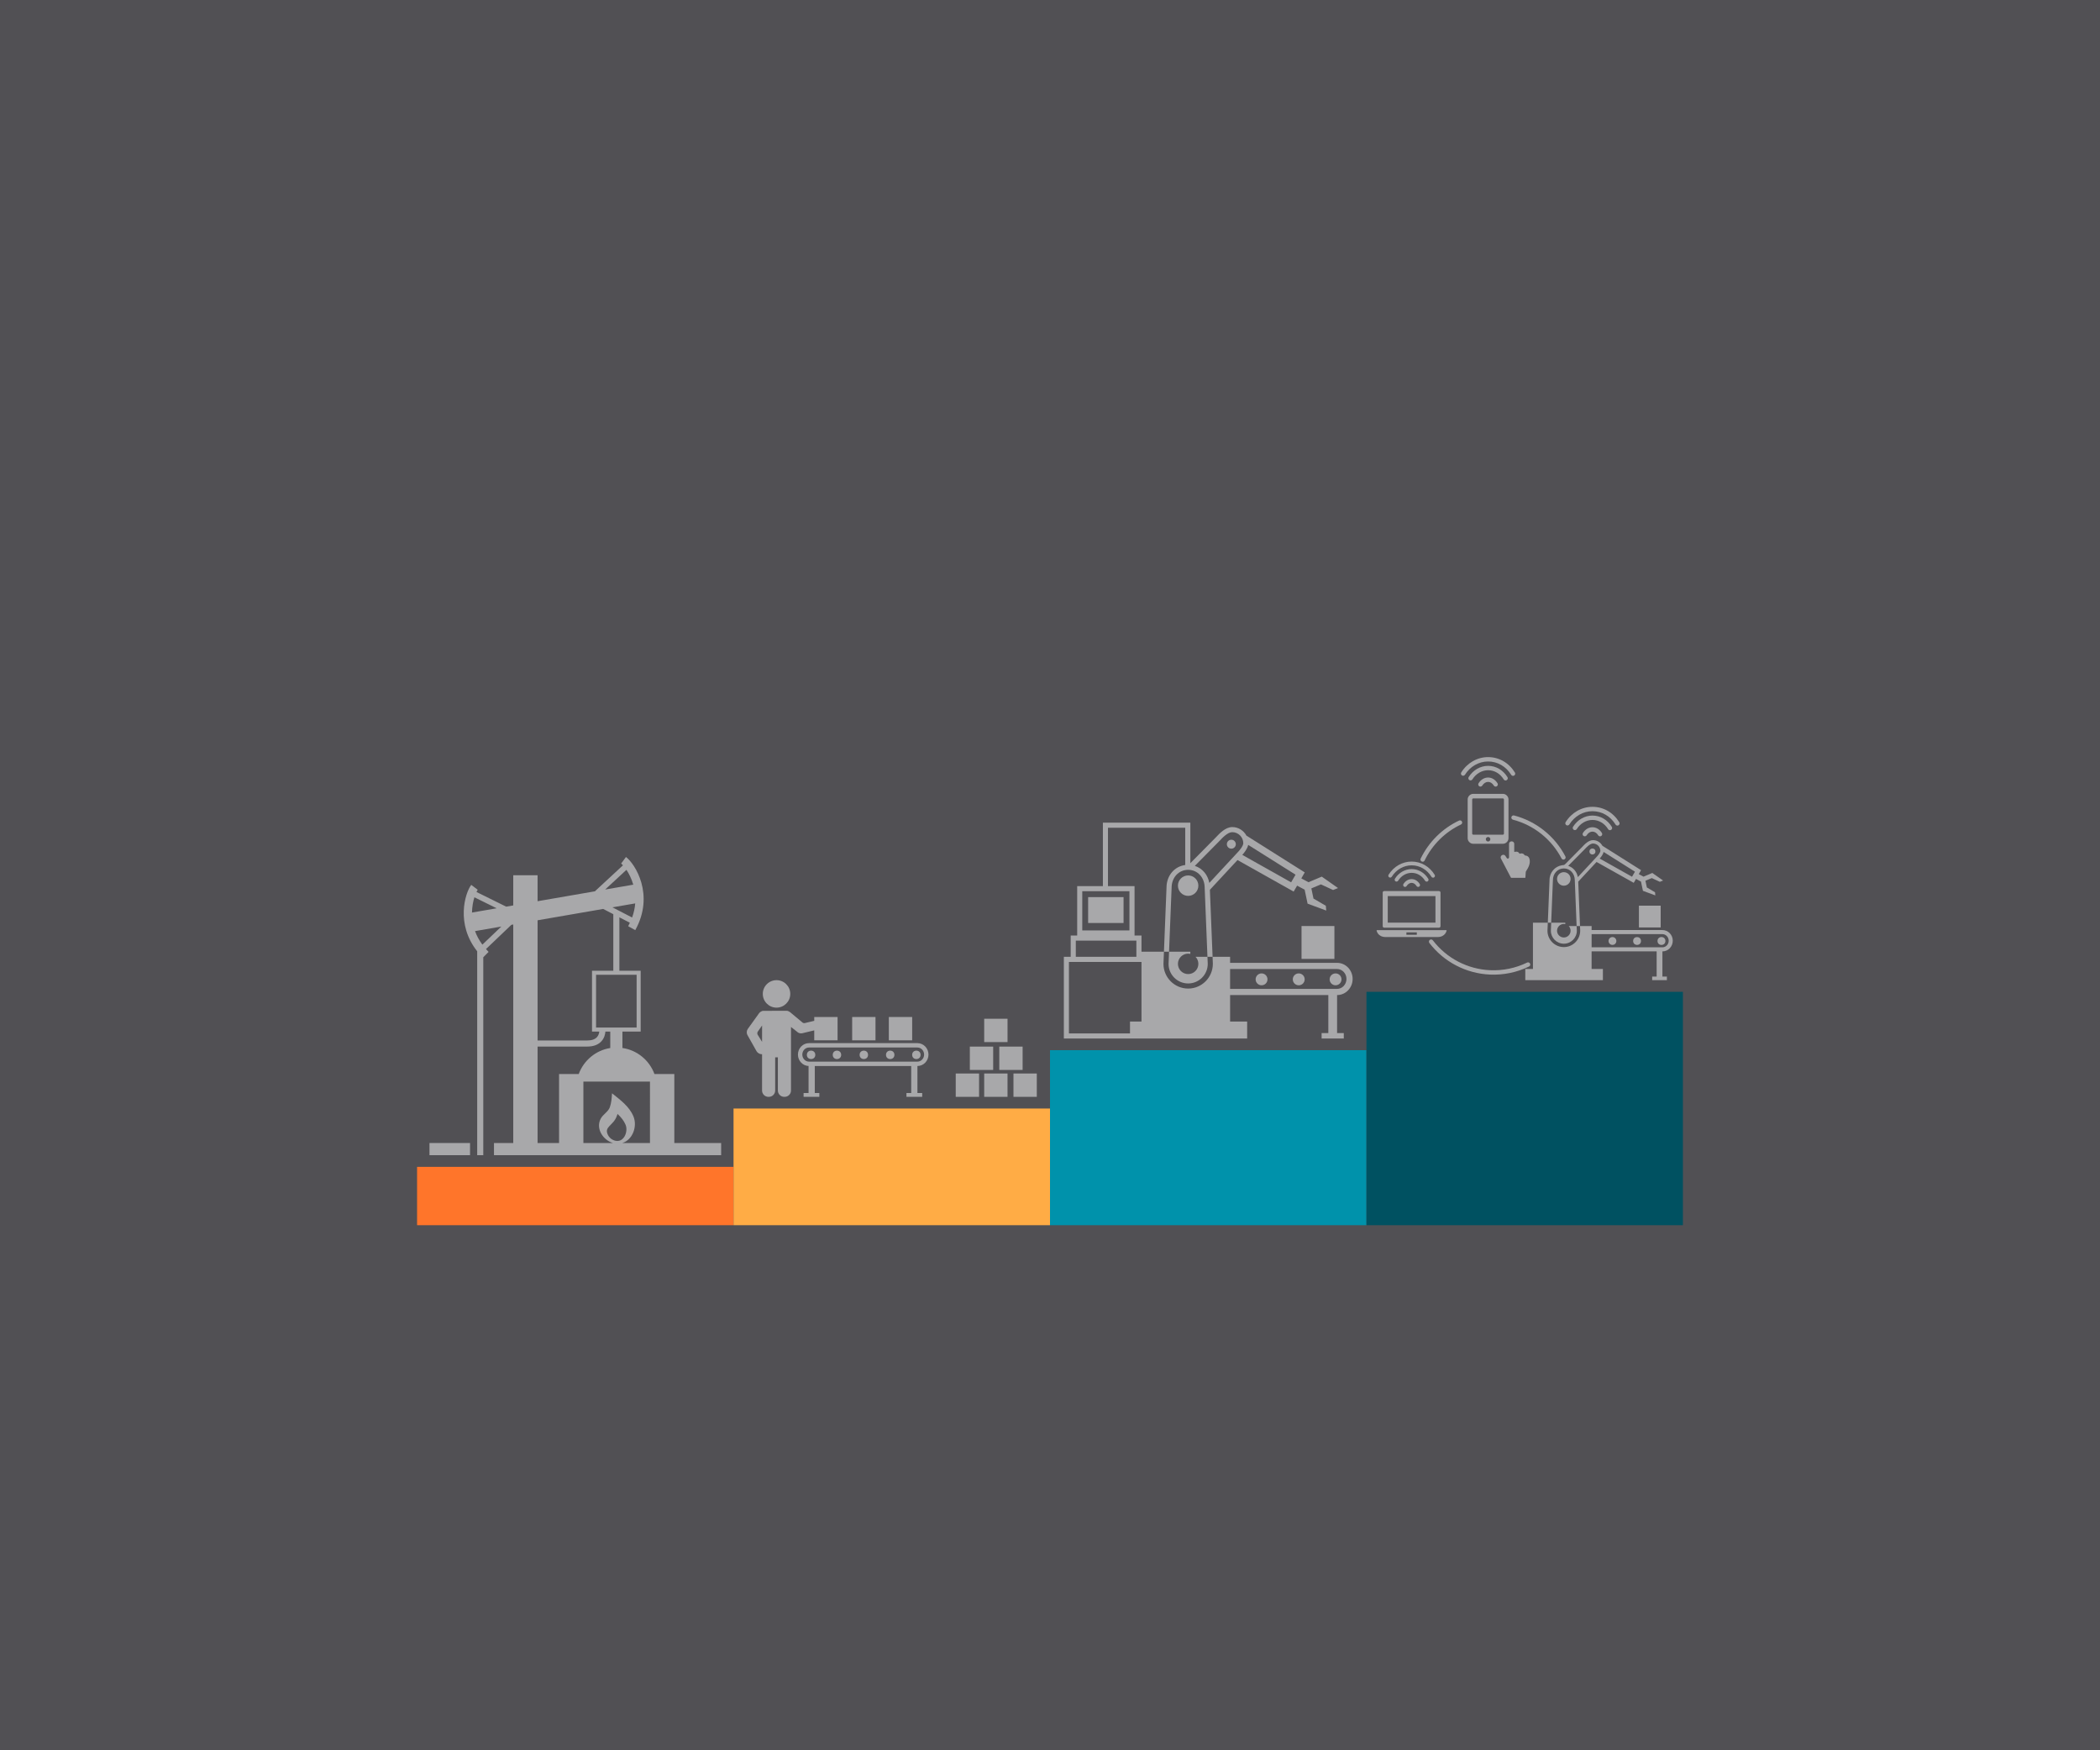 <?xml version="1.0" encoding="utf-8"?>
<!-- Generator: Adobe Illustrator 16.0.0, SVG Export Plug-In . SVG Version: 6.00 Build 0)  -->
<!DOCTYPE svg PUBLIC "-//W3C//DTD SVG 1.1//EN" "http://www.w3.org/Graphics/SVG/1.1/DTD/svg11.dtd">
<svg version="1.1" id="Ebene_1" xmlns="http://www.w3.org/2000/svg" xmlns:xlink="http://www.w3.org/1999/xlink" x="0px" y="0px"
	 width="360px" height="300px" viewBox="0 0 360 300" enable-background="new 0 0 360 300" xml:space="preserve">
<rect fill="#515054" width="360" height="300"/>
<g id="Sockel">
	<rect x="71.5" y="200" fill="#FF752A" width="54.25" height="10"/>
	<rect x="125.75" y="190" fill="#FFAC45" width="54.25" height="20"/>
	<rect x="180" y="180" fill="#0092AB" width="54.25" height="30"/>
	<rect x="234.25" y="170" fill="#005161" width="54.25" height="40"/>
</g>
<g id="Stufe_1">
	<rect x="73.625" y="195.914" opacity="0.5" fill="#FFFFFF" width="6.954" height="2.086"/>
	<path opacity="0.5" fill="#FFFFFF" d="M115.598,195.914v-11.822h-3.405c-0.866-2.347-2.949-4.096-5.492-4.467v-2.81h3.129v-10.43
		h-3.651v-9.154l1.797,0.929c-0.094,0.197-0.178,0.392-0.289,0.592l1.215,0.675c3.37-6.064-0.039-11.385-1.593-12.537l-0.827,1.118
		c0.072,0.053,0.183,0.162,0.312,0.305l-4.777,4.424l0.021,0.024l-9.882,1.708v-4.453h-4.172v5.174l-1.213,0.21l-5.091-2.516
		c0.083-0.173,0.158-0.308,0.212-0.378l-1.108-0.839c-1.082,1.427-2.674,6.735,1.021,11.383V198h1.043v-33.924l0.908-0.921
		c-0.163-0.161-0.298-0.324-0.444-0.487l4.353-4.153l0.32-0.056v37.455h-3.303V198h38.943v-2.086H115.598z M81.326,153.796
		l3.816,1.885l-4.23,0.731C80.93,155.385,81.111,154.48,81.326,153.796z M82.692,161.913c-0.572-0.773-0.979-1.555-1.258-2.322
		l4.507-0.779L82.692,161.913z M109.136,167.08v9.04h-6.954v-9.04H109.136z M108.36,157.261l-3.37-1.742l3.903-0.674
		C108.829,155.611,108.67,156.417,108.36,157.261z M107.391,149.088c0.417,0.625,0.864,1.499,1.171,2.545l-4.819,0.833
		L107.391,149.088z M92.158,157.737l11.243-1.943l1.737,0.897v9.693h-3.651v10.43h1.245c-0.026,0.264-0.108,0.633-0.388,0.945
		c-0.345,0.386-0.915,0.58-1.692,0.58h-8.493V157.737z M95.839,184.092v11.822h-3.681v-16.531h8.493
		c1.086,0,1.917-0.311,2.469-0.928c0.496-0.553,0.631-1.215,0.663-1.641h0.833v2.817c-2.505,0.397-4.55,2.138-5.408,4.46H95.839z
		 M105.829,195.561c-0.595,0-1.263-0.372-1.581-0.973c-0.808-1.523,0.931-1.589,1.525-3.396c0.029-0.09,0.063-0.177,0.09-0.264
		c0.595,0.56,1.088,1.155,1.378,1.852c0.25,0.602,0.175,1.414-0.186,2.019c-0.187,0.313-0.527,0.696-1.089,0.754L105.829,195.561z
		 M111.425,195.914h-4.74c1.794-0.555,2.605-2.871,1.905-4.562c-0.712-1.717-2.271-2.84-3.672-3.96
		c-0.05,0.799-0.104,1.663-0.385,2.419c-0.279,0.749-1.174,1.21-1.558,1.938c-0.888,1.686,0.391,3.662,2.106,4.165h-5.071v-10.526
		h11.414V195.914z"/>
</g>
<g id="Stufe_2" opacity="0.5">
	<rect x="168.72" y="174.615" fill="#FFFFFF" width="4" height="4"/>
	<rect x="152.37" y="174.314" fill="#FFFFFF" width="4" height="4"/>
	<rect x="146.085" y="174.314" fill="#FFFFFF" width="4" height="4"/>
	<rect x="166.258" y="179.388" fill="#FFFFFF" width="4" height="4"/>
	<rect x="171.306" y="179.388" fill="#FFFFFF" width="4" height="4"/>
	<rect x="163.841" y="184" fill="#FFFFFF" width="3.999" height="4"/>
	<rect x="168.72" y="184" fill="#FFFFFF" width="3.999" height="4"/>
	<rect x="173.737" y="184" fill="#FFFFFF" width="3.999" height="4"/>
	<circle fill="#FFFFFF" cx="157.092" cy="180.802" r="0.722"/>
	<circle fill="#FFFFFF" cx="152.607" cy="180.802" r="0.722"/>
	<circle fill="#FFFFFF" cx="148.085" cy="180.802" r="0.722"/>
	<circle fill="#FFFFFF" cx="143.479" cy="180.802" r="0.722"/>
	<circle fill="#FFFFFF" cx="139.043" cy="180.802" r="0.722"/>
	<path fill="#FFFFFF" d="M159.168,180.754c0-1.083-0.847-1.96-1.893-1.96h-18.593c-1.046,0-1.893,0.877-1.893,1.96
		c0,1.084,0.847,1.961,1.893,1.961h-0.072v4.629h-0.852V188h2.7v-0.656h-0.78v-4.629h16.529v4.629h-0.816V188h2.7v-0.656h-0.816
		v-4.629C158.321,182.715,159.168,181.838,159.168,180.754z M138.682,181.965c-0.63,0-1.143-0.543-1.143-1.211
		c0-0.667,0.513-1.21,1.143-1.21h18.593c0.63,0,1.143,0.543,1.143,1.21c0,0.668-0.513,1.211-1.143,1.211H138.682z"/>
	<path fill="#FFFFFF" d="M133.119,172.71c1.299,0,2.355-1.056,2.355-2.355S134.418,168,133.119,168s-2.355,1.057-2.355,2.355
		S131.82,172.71,133.119,172.71z"/>
	<path fill="#FFFFFF" d="M139.585,174.314v0.657l-1.633,0.388c-0.149,0.036-0.368-0.043-0.46-0.166l-1.857-1.548
		c0,0-0.405-0.399-0.778-0.399s-4.111,0.015-4.111,0.015c-0.247,0.071-0.486,0.221-0.623,0.412l-1.944,2.708
		c-0.195,0.272-0.22,0.716-0.056,1.007l1.574,2.795c0.162,0.286,0.545,0.511,0.874,0.511h0.07l-0.003,6.22
		c0,0.598,0.488,1.086,1.087,1.086h0.077c0.599,0,1.086-0.488,1.086-1.086v-5.689h0.461v5.689c0,0.598,0.488,1.086,1.088,1.086
		h0.077c0.599,0,1.086-0.488,1.086-1.086v-6.342v-0.109v-4.438l0.993,0.777c0.207,0.244,0.61,0.377,0.919,0.302l2.072-0.498v1.708h4
		v-4H139.585z M130.642,178.58l-0.759-1.236c-0.083-0.136-0.076-0.379,0.015-0.511l0.744-1.067
		C130.642,175.945,130.642,178.58,130.642,178.58z"/>
</g>
<g id="Stufe_3">
	<rect x="223.119" y="158.723" opacity="0.5" fill="#FFFFFF" width="5.636" height="5.635"/>
	<circle opacity="0.5" fill="#FFFFFF" cx="228.955" cy="167.861" r="1.017"/>
	<circle opacity="0.5" fill="#FFFFFF" cx="222.64" cy="167.861" r="1.019"/>
	<path opacity="0.5" fill="#FFFFFF" d="M217.284,167.861c0,0.563-0.451,1.017-1.017,1.017c-0.559,0-1.016-0.454-1.016-1.017
		c0-0.562,0.457-1.019,1.016-1.019C216.833,166.842,217.284,167.299,217.284,167.861z"/>
	<rect x="186.538" y="153.767" opacity="0.5" fill="#FFFFFF" width="6.072" height="4.436"/>
	<circle opacity="0.5" fill="#FFFFFF" cx="203.682" cy="151.802" r="1.752"/>
	<path opacity="0.5" fill="#FFFFFF" d="M203.684,168.565c1.852,0,3.359-1.507,3.359-3.359l-0.052-1.208h-2.042
		c0.299,0.314,0.485,0.74,0.485,1.208c0,0.967-0.782,1.752-1.751,1.752s-1.754-0.785-1.754-1.752c0-0.968,0.785-1.752,1.754-1.752
		c0.126,0,0.254,0.017,0.373,0.042v-0.373c-0.032-0.007-3.648,0-3.648,0l-0.083,2.101
		C200.325,167.058,201.828,168.565,203.684,168.565z"/>
	<path opacity="0.5" fill="#FFFFFF" d="M211.855,144.698c0,0.422-0.345,0.766-0.766,0.766c-0.425,0-0.771-0.343-0.771-0.766
		c0-0.425,0.346-0.769,0.771-0.769C211.511,143.929,211.855,144.273,211.855,144.698z"/>
	<path opacity="0.5" fill="#FFFFFF" d="M231.879,167.793c0-1.523-1.193-2.761-2.669-2.761h-18.337v-1.033h-3.001l0.046,1.19
		c0,2.353-1.902,4.251-4.234,4.251c-2.337,0-4.233-1.898-4.233-4.234l0.082-2.083h-3.85v-2.775h-1.19v-8.466h-4.554v-10.008h13.243
		v6.386c-1.859,0.248-3.209,1.826-3.209,3.874l-0.44,10.99h0.876l0.439-10.972c0-1.747,1.219-3.065,2.836-3.065
		c1.612,0,2.832,1.318,2.832,3.083l0.476,11.83h0.881l-0.463-11.487l4.734-5.102l9.627,5.405l0.592-1.016l1.29,0.688l0.505,2.398
		l3.198,1.181l-0.071-0.819l-2.116-1.236l-0.366-1.742l1.645-0.688l2.082,0.964l0.85-0.333l-2.788-1.959l-2.277,0.956l-1.232-0.654
		l0.59-1.026l-9.979-6.295l-0.006,0.012c-0.467-0.879-1.385-1.488-2.446-1.488c-1.162,0-2.197,1.106-2.813,1.769l-4.37,4.422V141
		h-14.993v10.883h-4.407v8.466h-1.112v3.65h-1.173V178h31.424v-2.903h-2.922v-4.542h16.836v6.521h-1.149V178h3.801v-0.924h-1.15
		v-6.521C230.686,170.555,231.879,169.321,231.879,167.793z M213.977,144.817l8.117,5.104l-0.757,1.31l-8.37-4.701
		C213.296,146.165,213.84,145.477,213.977,144.817z M209.068,144.125c0.483-0.521,1.387-1.491,2.171-1.491
		c1.048,0,1.896,0.854,1.896,1.9c0,0.425-0.598,1.205-1.037,1.638l-4.786,5.157c-0.264-1.419-1.205-2.503-2.485-2.916
		L209.068,144.125z M185.531,152.76h8.086v6.711h-8.086V152.76z M184.424,161.227h10.384v2.772h-10.384V161.227z M195.683,175.097
		h-1.969v2.028h-10.468v-12.249h12.437V175.097z M210.873,169.497v-3.407h18.337c0.89,0,1.614,0.764,1.614,1.704
		s-0.725,1.704-1.614,1.704H210.873z"/>
</g>
<g id="Stufe_4" opacity="0.5">
	<g>
		<path fill="#FFFFFF" d="M243.884,147.7c-0.055,0-0.11-0.012-0.163-0.038c-0.187-0.09-0.265-0.314-0.175-0.501
			c1.381-2.851,3.718-5.165,6.58-6.516c0.188-0.088,0.411-0.009,0.499,0.179c0.089,0.188,0.009,0.411-0.179,0.499
			c-2.708,1.279-4.919,3.468-6.225,6.166C244.156,147.622,244.022,147.7,243.884,147.7z"/>
		<path fill="#FFFFFF" d="M255.416,167.043c-4.098-0.186-7.882-2.16-10.382-5.416c-0.126-0.165-0.096-0.4,0.069-0.526
			c0.164-0.125,0.399-0.096,0.526,0.069c2.364,3.08,5.943,4.948,9.819,5.124c2.192,0.099,4.385-0.354,6.344-1.31
			c0.184-0.09,0.41-0.014,0.501,0.172c0.092,0.186,0.014,0.411-0.172,0.501C260.052,166.669,257.732,167.148,255.416,167.043z"/>
		<path fill="#FFFFFF" d="M268.019,147.335c-0.135,0-0.266-0.073-0.332-0.202c-1.716-3.285-4.748-5.703-8.319-6.635
			c-0.2-0.052-0.32-0.257-0.269-0.458c0.053-0.2,0.253-0.321,0.458-0.268c3.775,0.985,6.981,3.542,8.794,7.014
			c0.097,0.184,0.025,0.41-0.158,0.506C268.137,147.321,268.077,147.335,268.019,147.335z"/>
	</g>
	<g>
		<rect x="280.958" y="155.232" fill="#FFFFFF" width="3.729" height="3.734"/>
		<circle fill="#FFFFFF" cx="284.821" cy="161.286" r="0.676"/>
		<circle fill="#FFFFFF" cx="280.64" cy="161.286" r="0.672"/>
		<path fill="#FFFFFF" d="M277.09,161.286c0,0.372-0.296,0.673-0.671,0.673c-0.367,0-0.669-0.301-0.669-0.673
			c0-0.37,0.302-0.674,0.669-0.674C276.794,160.611,277.09,160.916,277.09,161.286z"/>
		<path fill="#FFFFFF" d="M269.244,150.65c0,0.642-0.519,1.16-1.154,1.16c-0.645,0-1.167-0.519-1.167-1.16
			c0-0.643,0.522-1.16,1.167-1.16C268.726,149.49,269.244,150.008,269.244,150.65z"/>
		<path fill="#FFFFFF" d="M268.09,161.751c1.22,0,2.225-1,2.225-2.224l-0.039-0.801h-1.349c0.194,0.208,0.317,0.49,0.317,0.801
			c0,0.639-0.519,1.161-1.154,1.161c-0.645,0-1.167-0.522-1.167-1.161c0-0.639,0.522-1.161,1.167-1.161
			c0.079,0,0.165,0.011,0.243,0.029v-0.246c-0.021-0.007-2.418,0-2.418,0l-0.051,1.39
			C265.864,160.752,266.857,161.751,268.09,161.751z"/>
		<circle fill="#FFFFFF" cx="272.99" cy="145.947" r="0.511"/>
		<path fill="#FFFFFF" d="M286.759,161.242c0-1.009-0.787-1.829-1.77-1.829h-12.141v-0.687h-1.991l0.033,0.79
			c0,1.558-1.257,2.816-2.801,2.816c-1.547,0-2.81-1.258-2.81-2.806l0.058-1.377h-2.546v7.927h-1.312c0,0,0,1.727,0,1.923h13.303
			v-1.923h-1.935v-3.006h11.15v4.316h-0.767V168h2.521v-0.613h-0.765v-4.316C285.972,163.071,286.759,162.252,286.759,161.242z
			 M272.849,162.369v-2.257h12.141c0.588,0,1.073,0.507,1.073,1.13s-0.485,1.127-1.073,1.127H272.849z"/>
		<path fill="#FFFFFF" d="M284.543,151.143l0.563-0.221l-1.851-1.296l-1.504,0.633l-0.817-0.433l0.39-0.679l-6.607-4.168
			l-0.006,0.007c-0.312-0.582-0.919-0.986-1.621-0.986c-0.768,0-1.456,0.732-1.858,1.171c0,0-2.692,2.722-2.897,2.928
			c-0.243,0.216-0.172,0.139-0.576,0.207c-1.189,0.188-2.127,1.207-2.127,2.566l-0.292,7.277h0.577l0.296-7.266
			c0-1.16,0.801-2.031,1.879-2.031c1.063,0,1.875,0.871,1.875,2.042l0.311,7.831h0.582l-0.306-7.608l3.141-3.375l6.375,3.577
			l0.391-0.67l0.851,0.456l0.335,1.585l2.122,0.783l-0.048-0.54l-1.4-0.819l-0.245-1.154l1.089-0.456L284.543,151.143z
			 M273.661,146.924l-3.173,3.413c-0.171-0.94-0.798-1.655-1.648-1.93l2.813-2.842c0.322-0.342,0.915-0.985,1.437-0.985
			c0.697,0,1.26,0.563,1.26,1.257C274.349,146.119,273.949,146.635,273.661,146.924z M279.779,150.274l-5.549-3.116
			c0.222-0.24,0.586-0.696,0.675-1.134l5.372,3.383L279.779,150.274z"/>
		<path fill="#FFFFFF" d="M277.269,141.504c-0.125,0-0.248-0.063-0.318-0.178c-0.897-1.449-2.339-2.283-3.955-2.287
			c-1.59,0-3.072,0.85-3.965,2.272c-0.111,0.175-0.345,0.227-0.517,0.119c-0.176-0.11-0.229-0.341-0.118-0.517
			c1.029-1.643,2.749-2.624,4.601-2.624c1.882,0.005,3.555,0.968,4.591,2.643c0.109,0.176,0.055,0.407-0.121,0.516
			C277.404,141.486,277.336,141.504,277.269,141.504z"/>
		<path fill="#FFFFFF" d="M275.993,142.294c-0.125,0-0.248-0.063-0.318-0.178c-0.619-0.999-1.593-1.574-2.671-1.577
			c-1.079,0-2.087,0.587-2.703,1.569c-0.11,0.176-0.344,0.227-0.517,0.119c-0.176-0.11-0.229-0.342-0.118-0.517
			c0.754-1.203,1.999-1.921,3.33-1.921c1.353,0.004,2.558,0.708,3.315,1.932c0.109,0.176,0.055,0.407-0.121,0.516
			C276.129,142.276,276.061,142.294,275.993,142.294z"/>
		<path fill="#FFFFFF" d="M274.293,143.347c-0.125,0-0.248-0.063-0.318-0.178c-0.252-0.405-0.599-0.629-0.977-0.63
			c-0.001,0-0.002,0-0.003,0c-0.384,0-0.748,0.23-1,0.632c-0.111,0.176-0.344,0.227-0.517,0.119
			c-0.176-0.11-0.229-0.342-0.118-0.517c0.392-0.625,0.987-0.983,1.635-0.983c0.002,0,0.004,0,0.005,0
			c0.638,0.001,1.225,0.361,1.611,0.985c0.109,0.176,0.056,0.407-0.121,0.516C274.429,143.329,274.36,143.347,274.293,143.347z"/>
	</g>
	<g>
		<path fill="#FFFFFF" d="M245.668,150.435c-0.107,0-0.213-0.054-0.273-0.152c-0.771-1.246-2.01-1.963-3.4-1.966
			c-1.367,0-2.641,0.73-3.408,1.954c-0.096,0.15-0.296,0.195-0.444,0.102c-0.151-0.095-0.196-0.293-0.102-0.445
			c0.884-1.413,2.363-2.256,3.954-2.256c1.618,0.005,3.057,0.833,3.947,2.272c0.095,0.151,0.047,0.35-0.104,0.444
			C245.784,150.419,245.727,150.435,245.668,150.435z"/>
		<path fill="#FFFFFF" d="M244.572,151.114c-0.108,0-0.213-0.054-0.273-0.153c-0.532-0.859-1.37-1.354-2.297-1.355
			c-0.928,0-1.794,0.505-2.324,1.349c-0.095,0.152-0.295,0.195-0.443,0.102c-0.152-0.094-0.197-0.293-0.102-0.444
			c0.648-1.034,1.719-1.651,2.861-1.651c1.164,0.003,2.2,0.608,2.852,1.662c0.094,0.15,0.047,0.35-0.104,0.443
			C244.689,151.098,244.63,151.114,244.572,151.114z"/>
		<path fill="#FFFFFF" d="M243.111,152.019c-0.109,0-0.214-0.054-0.274-0.153c-0.218-0.349-0.515-0.541-0.84-0.541
			c-0.001,0-0.003,0-0.003,0c-0.329,0-0.643,0.197-0.859,0.543c-0.096,0.151-0.296,0.195-0.445,0.102
			c-0.149-0.095-0.195-0.294-0.102-0.445c0.337-0.537,0.851-0.845,1.406-0.845c0.002,0,0.004,0,0.005,0
			c0.548,0.001,1.052,0.31,1.386,0.847c0.094,0.15,0.047,0.349-0.104,0.443C243.228,152.003,243.168,152.019,243.111,152.019z"/>
		<path fill="#FFFFFF" d="M247.977,159.451c-0.011-0.012-0.032-0.022-0.046-0.022H236.05c-0.015,0-0.035,0.01-0.047,0.022
			c-0.012,0.013-0.014,0.03-0.013,0.048c0.001,0.011,0.178,1.112,1.571,1.112h8.857c1.393,0,1.57-1.101,1.57-1.112
			C247.991,159.481,247.988,159.464,247.977,159.451z M242.882,160.225h-1.783v-0.41h1.783V160.225z"/>
		<path fill="#FFFFFF" d="M237.281,159.001h9.417c0.132,0,0.246-0.107,0.246-0.246v-5.778c0-0.135-0.114-0.246-0.246-0.246h-9.417
			c-0.132,0-0.246,0.111-0.246,0.246v5.778C237.035,158.894,237.149,159.001,237.281,159.001z M237.9,153.592h8.179v4.547H237.9
			V153.592z"/>
	</g>
	<g>
		<path fill="#FFFFFF" d="M259.377,132.982c-0.125,0-0.248-0.063-0.318-0.178c-0.897-1.449-2.339-2.283-3.955-2.287
			c-1.59,0-3.072,0.85-3.965,2.272c-0.111,0.175-0.345,0.227-0.517,0.119c-0.176-0.11-0.229-0.341-0.118-0.517
			c1.029-1.643,2.749-2.624,4.601-2.624c1.882,0.005,3.555,0.968,4.591,2.643c0.109,0.176,0.055,0.407-0.121,0.516
			C259.513,132.964,259.444,132.982,259.377,132.982z"/>
		<path fill="#FFFFFF" d="M258.102,133.772c-0.125,0-0.248-0.063-0.318-0.178c-0.619-0.999-1.593-1.574-2.671-1.577
			c-1.079,0-2.087,0.587-2.703,1.569c-0.11,0.176-0.344,0.227-0.517,0.119c-0.176-0.11-0.229-0.342-0.118-0.517
			c0.754-1.203,1.999-1.921,3.33-1.921c1.353,0.004,2.558,0.708,3.315,1.932c0.109,0.176,0.055,0.407-0.121,0.516
			C258.237,133.754,258.169,133.772,258.102,133.772z"/>
		<path fill="#FFFFFF" d="M256.401,134.825c-0.125,0-0.248-0.063-0.318-0.178c-0.252-0.405-0.599-0.629-0.977-0.63
			c-0.001,0-0.002,0-0.003,0c-0.384,0-0.748,0.23-1,0.632c-0.111,0.176-0.344,0.227-0.517,0.119
			c-0.176-0.11-0.229-0.342-0.118-0.517c0.392-0.625,0.987-0.983,1.635-0.983c0.002,0,0.004,0,0.005,0
			c0.638,0.001,1.225,0.361,1.611,0.985c0.109,0.176,0.056,0.407-0.121,0.516C256.537,134.807,256.469,134.825,256.401,134.825z"/>
		<path fill="#FFFFFF" d="M258.313,136.354c-0.19-0.191-0.42-0.287-0.688-0.287h-5.054c-0.268,0-0.497,0.095-0.688,0.287
			c-0.189,0.19-0.284,0.418-0.284,0.686v6.611c0,0.268,0.095,0.496,0.284,0.688c0.191,0.189,0.421,0.285,0.688,0.285h5.054
			c0.269,0,0.498-0.096,0.688-0.285c0.189-0.191,0.285-0.421,0.285-0.688v-6.611C258.599,136.772,258.503,136.543,258.313,136.354z
			 M255.372,144.119c-0.078,0.076-0.167,0.115-0.273,0.115s-0.196-0.04-0.273-0.115c-0.078-0.078-0.115-0.168-0.115-0.273
			c0-0.106,0.037-0.198,0.115-0.273c0.077-0.078,0.167-0.116,0.273-0.116s0.195,0.038,0.273,0.116
			c0.077,0.076,0.115,0.167,0.115,0.273C255.487,143.951,255.449,144.041,255.372,144.119z M257.821,142.873
			c0,0.053-0.019,0.098-0.059,0.137c-0.038,0.039-0.083,0.057-0.138,0.057h-5.054c-0.054,0-0.1-0.019-0.137-0.057
			c-0.04-0.039-0.059-0.084-0.059-0.137v-5.833c0-0.053,0.019-0.098,0.059-0.137c0.037-0.039,0.083-0.057,0.137-0.057h5.054
			c0.055,0,0.1,0.019,0.138,0.057c0.04,0.039,0.059,0.083,0.059,0.137V142.873z"/>
		<path fill="#FFFFFF" d="M262.226,147.355c-0.102-0.606-0.528-0.703-0.729-0.714c-0.063-0.004-0.122-0.036-0.156-0.089
			c-0.146-0.222-0.34-0.28-0.506-0.28c-0.118,0-0.223,0.03-0.281,0.052c-0.008,0.003-0.016,0.004-0.023,0.004
			c-0.023,0-0.046-0.013-0.058-0.034c-0.147-0.253-0.357-0.319-0.535-0.319c-0.103,0-0.195,0.022-0.258,0.042
			c-0.006,0.002-0.021,0.003-0.026,0.003c-0.034,0-0.071-0.028-0.071-0.064v-1.302c0-0.297-0.222-0.446-0.445-0.446
			s-0.445,0.148-0.445,0.446v2.291c0,0.135-0.103,0.218-0.213,0.218c-0.067,0-0.133-0.031-0.177-0.099l-0.215-0.331
			c-0.095-0.156-0.231-0.221-0.367-0.221c-0.308,0-0.609,0.331-0.396,0.684l1.687,3.229c0.011,0.021,0.033,0.037,0.057,0.037h2.367
			c0.034,0,0.062-0.029,0.063-0.063l0.06-0.966c0.001-0.011,0.005-0.023,0.011-0.032
			C262.155,148.51,262.323,147.937,262.226,147.355z"/>
	</g>
</g>
</svg>

